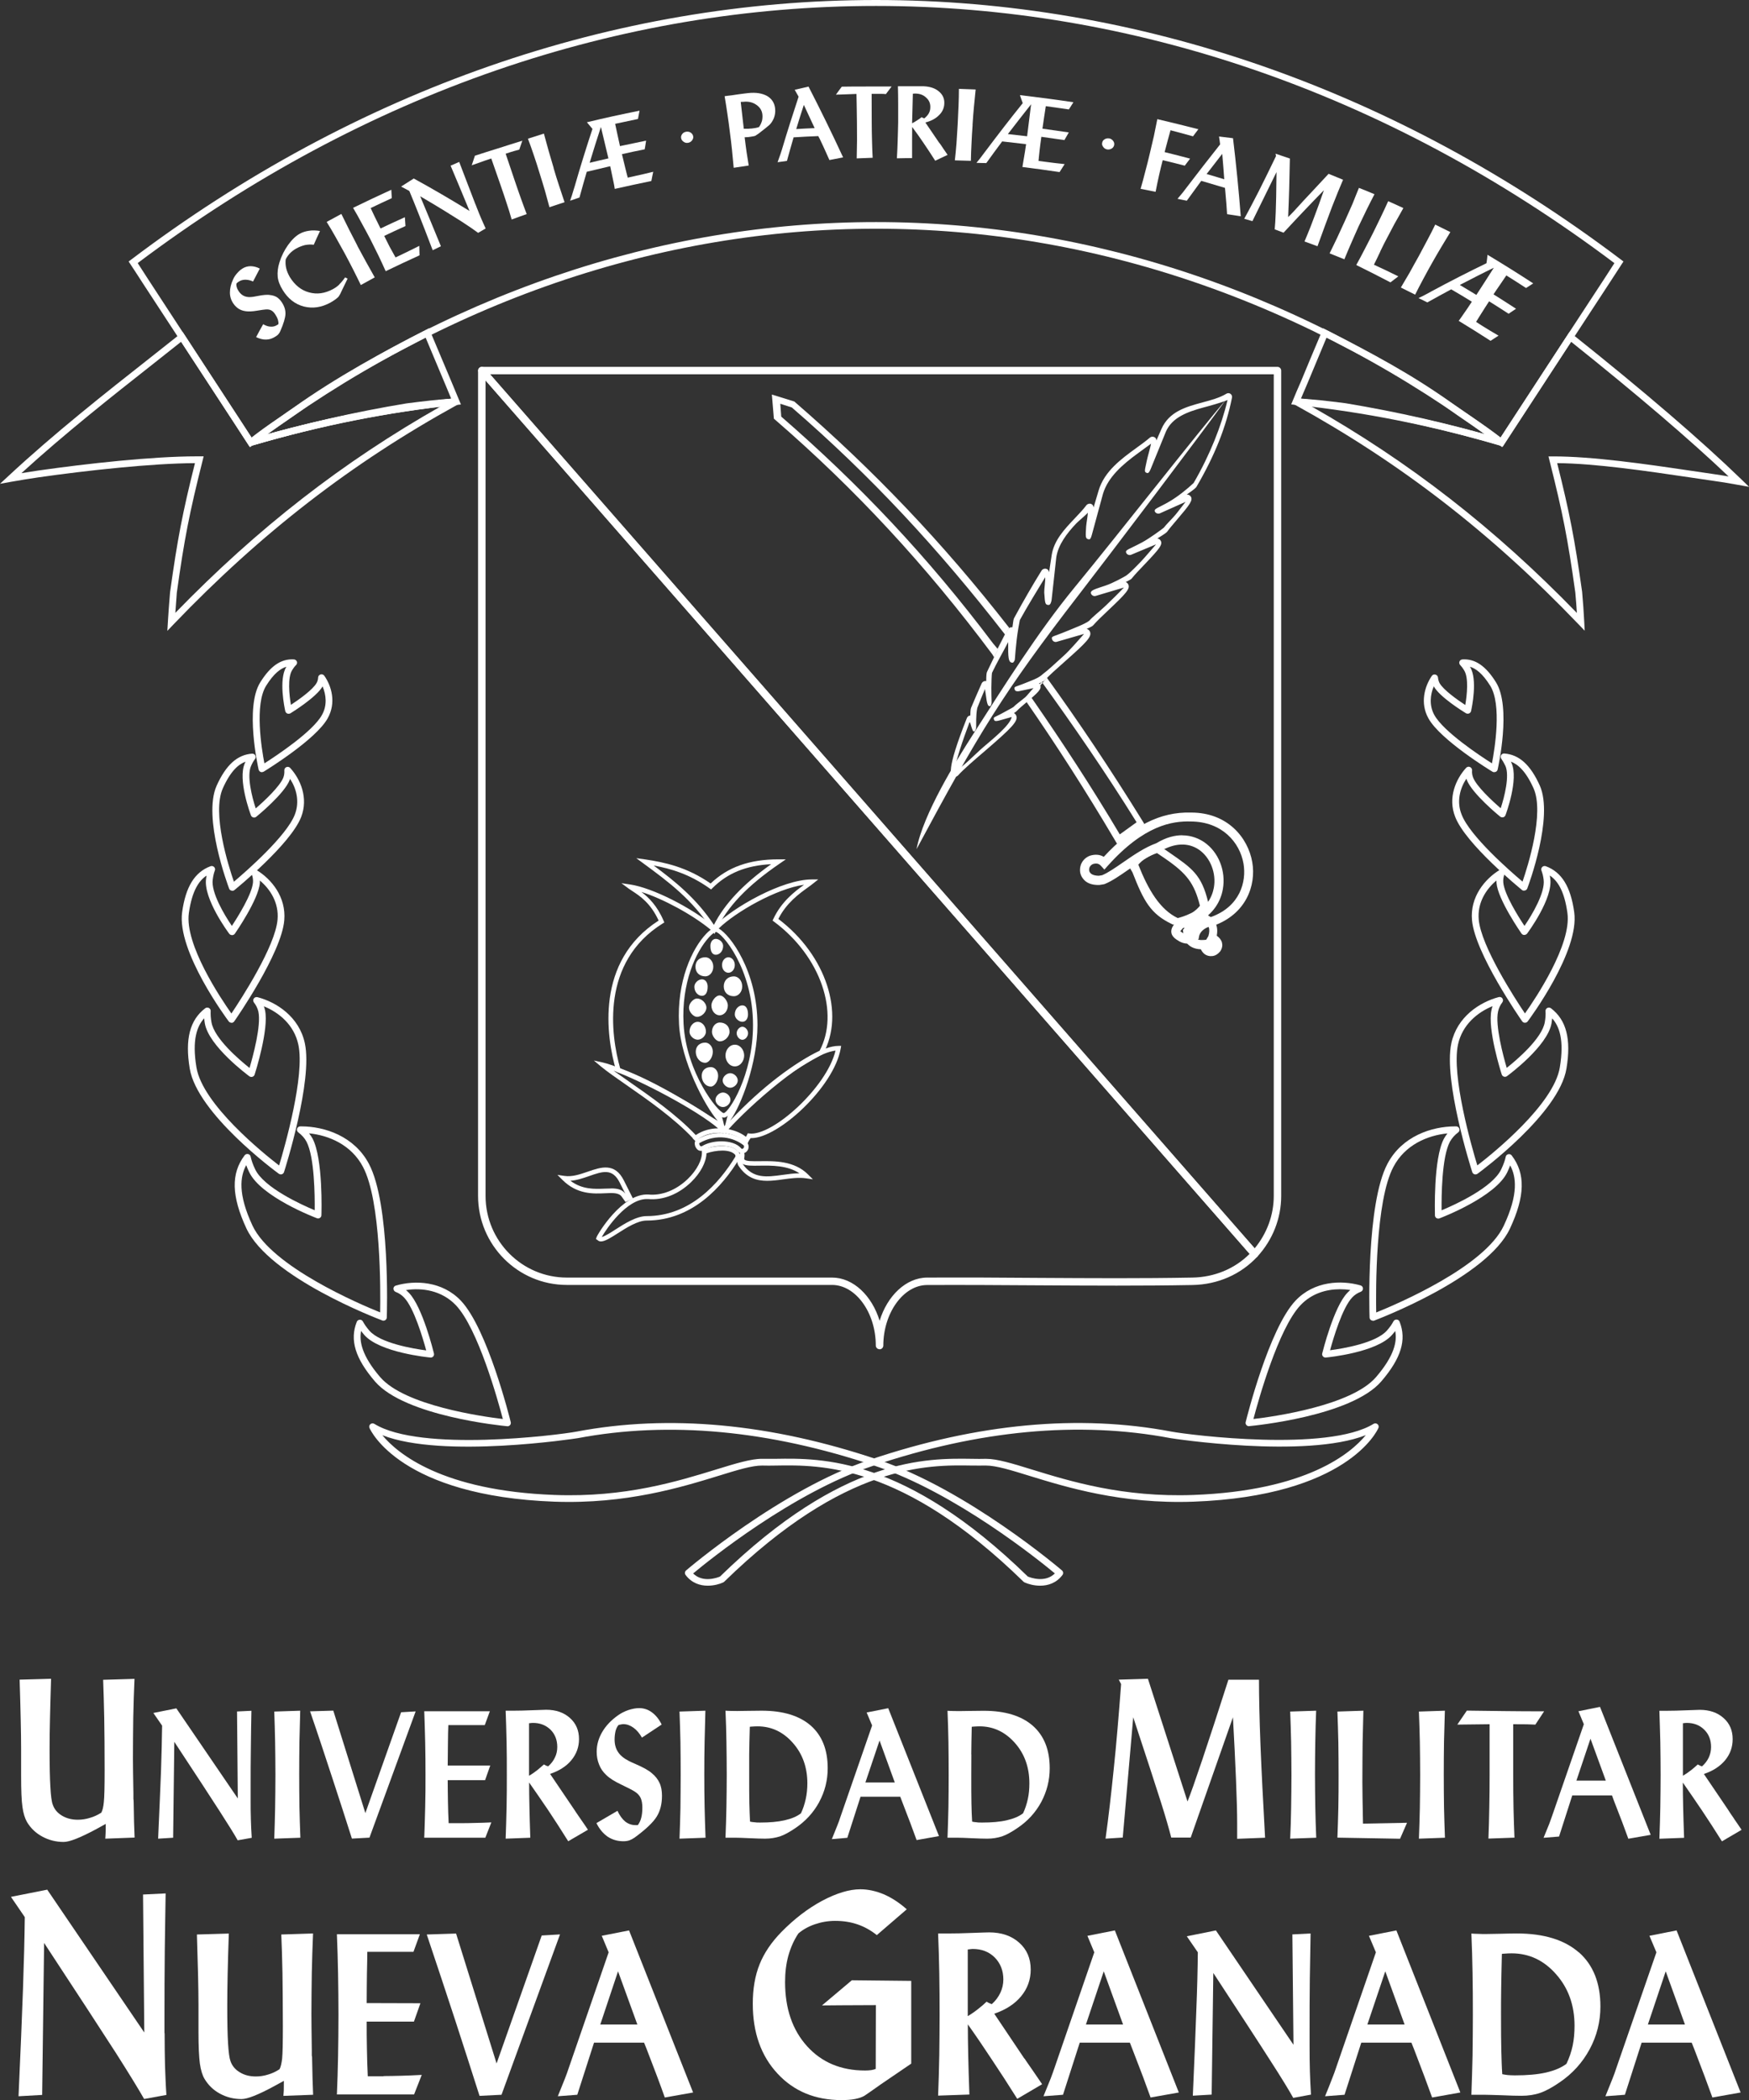 <svg xmlns="http://www.w3.org/2000/svg" id="Capa_2" data-name="Capa 2" viewBox="0 0 223.65 268.48"><rect x="0" y="0" width="223.65" height="268.48" fill="#333333" stroke="none"/><defs><style>      .cls-1, .cls-2 {        fill: #fff;      }      .cls-2 {        fill-rule: evenodd;      }    </style></defs><g id="Layer_1" data-name="Layer 1"><g><g><g><path class="cls-1" d="M204.61,218.21l-2.77.56.69,1.66-4.05,11.7c-.1.29-.22.62-.37,1.03-.17.4-.4.99-.73,1.79l1.98-.16,1.69-5.26h5.08l.24.66c.81,2.06,1.42,3.67,1.85,4.88l2.86-.5-6.48-16.35ZM201.58,227.64l1.8-5.36,1.96,5.36h-3.76Z"></path><path class="cls-1" d="M35.08,235.06l3.33-.12c-.05-1.28-.09-2.58-.12-3.93-.02-1.34-.03-2.74-.03-4.19s.01-2.82.03-4.17c.03-1.33.06-2.66.1-3.95l-3.32.11c.04,1.24.09,2.54.11,3.88.02,1.35.04,2.76.04,4.23s-.02,2.88-.04,4.24c-.02,1.34-.07,2.65-.11,3.9Z"></path><path class="cls-1" d="M30.39,235.27l1.8-.32c-.05-.76-.09-1.55-.11-2.35-.03-.8-.03-1.68-.03-2.62v-1.2c0-1.94,0-3.78.03-5.49.02-1.73.04-3.26.07-4.58l-1.84.09.1,11.12-7.86-11.52-2.94.59,1.12,1.62c-.02,1.68-.07,3.62-.14,5.79-.08,2.16-.21,5.04-.37,8.66l1.92-.12.15-12.26c2.77,4.2,4.7,7.16,5.8,8.87,1.1,1.71,1.87,2.94,2.3,3.71Z"></path><path class="cls-1" d="M47.24,234.94l5.91-16.15-1.86.11-4.57,12.89-4.1-13.1-2.97.09c1.03,2.99,1.97,5.86,2.87,8.6.9,2.75,1.73,5.3,2.48,7.67l2.23-.12Z"></path><path class="cls-1" d="M171.03,234.93l8,.14.89-2.04-5.63.11c-.02-1-.03-2.1-.06-3.29-.01-1.2-.02-1.88-.02-2.03,0-1.94.02-3.59.03-4.97.03-1.37.07-2.76.1-4.15l-3.32.11c.05,1.3.09,2.64.12,3.97.02,1.35.03,2.74.03,4.14s0,2.8-.03,4.13c-.03,1.34-.07,2.63-.12,3.88Z"></path><path class="cls-1" d="M164.98,235.06l3.33-.12c-.05-1.28-.1-2.58-.12-3.93-.02-1.34-.04-2.74-.04-4.19s.02-2.82.04-4.17c.02-1.33.06-2.66.11-3.95l-3.32.11c.05,1.24.09,2.54.12,3.88.02,1.35.04,2.76.04,4.23s-.02,2.88-.04,4.24c-.02,1.34-.06,2.65-.12,3.9Z"></path><path class="cls-1" d="M54.24,234.94h7.82l.77-1.96c-.74.04-1.43.06-2.06.07-.65.02-1.24.03-1.8.03h-1.6c-.04-.93-.08-1.85-.09-2.76-.01-.91-.03-1.83-.03-2.74h4.78l.66-1.87h-5.44c.01-1.1.02-2.08.03-2.94,0-.87.03-1.6.05-2.23h4.66l.65-1.77h-8.39c.05,1.32.09,2.66.12,4.01.03,1.35.04,2.72.04,4.11s0,2.79-.04,4.13c-.03,1.34-.07,2.63-.12,3.91Z"></path><path class="cls-1" d="M121.17,234.94h1.3c.35,0,.93.02,1.77.06.84.04,1.52.06,2.01.06.68,0,1.31-.11,1.88-.29.57-.2,1.23-.56,1.97-1.07,1.32-.88,2.33-2,3.05-3.33.71-1.34,1.08-2.77,1.08-4.31,0-2.36-.72-4.17-2.18-5.45-1.45-1.26-3.54-1.9-6.26-1.9-.5,0-1.09.01-1.79.02-.69.01-1.14.02-1.35.02-.3,0-.56,0-.79-.01-.23,0-.46-.02-.7-.03.06,1.28.09,2.62.12,3.97.02,1.35.03,2.76.03,4.25,0,1.38-.01,2.74-.03,4.07-.03,1.33-.07,2.66-.12,3.95ZM124.2,224.29c0-.88.03-2.06.06-3.53.04-.01.08-.02.13-.02.39-.03.69-.04.87-.04,1.75,0,3.25.7,4.5,2.1,1.25,1.4,1.87,3.14,1.87,5.19,0,.7-.06,1.38-.2,2.01-.14.64-.34,1.25-.61,1.82-.52.4-1.22.69-2.09.89-.86.2-1.91.29-3.15.29-.29,0-.52,0-.72-.04-.21-.01-.39-.04-.55-.08-.05-.73-.07-1.5-.09-2.35-.02-.84-.02-2.07-.02-3.71,0-.8,0-1.64.01-2.53Z"></path><path class="cls-1" d="M181.44,235.06l3.33-.12c-.05-1.28-.09-2.58-.12-3.93-.02-1.34-.03-2.74-.03-4.19s.01-2.82.03-4.17c.03-1.33.07-2.66.11-3.95l-3.32.11c.05,1.24.09,2.54.12,3.88.02,1.35.04,2.76.04,4.23s-.02,2.88-.04,4.24c-.03,1.34-.07,2.65-.12,3.9Z"></path><path class="cls-1" d="M64.65,235.06l3.16-.12c-.05-1.5-.09-2.81-.11-3.93-.03-1.11-.04-2.16-.04-3.13.82,1.16,1.62,2.34,2.44,3.54.8,1.21,1.66,2.52,2.56,3.97l2.52-1.47c-.22-.34-.53-.8-.94-1.38-.39-.57-.68-.98-.84-1.24l-3.06-4.52c1.17-.39,2.09-.98,2.73-1.76.64-.78.97-1.67.97-2.69,0-1.12-.39-2.01-1.16-2.7-.78-.7-1.79-1.05-3.05-1.05-.23,0-.82.03-1.74.06-.94.04-1.75.06-2.44.06h-.99c.05,1.31.09,2.65.12,4.02.03,1.36.03,2.76.03,4.2,0,1.33,0,2.69-.03,4.05-.03,1.36-.07,2.72-.12,4.09ZM67.66,220.3h.05c.2-.03.35-.04.44-.04.91,0,1.65.29,2.25.87.57.57.86,1.31.86,2.21,0,.47-.09.92-.3,1.34-.19.42-.49.8-.86,1.13-.09-.02-.17-.05-.28-.09-.09-.04-.17-.09-.27-.15-.26.23-.54.48-.85.73-.32.25-.67.5-1.05.72v-6.72Z"></path><path class="cls-1" d="M81.62,233.3c-.06.02-.09.03-.14.03-.04,0-.11,0-.21,0-.48,0-.92-.15-1.31-.45-.39-.32-.72-.77-1-1.38l-2.69,1.57c.38.78.88,1.35,1.44,1.74.58.38,1.25.58,2,.58.29,0,.55-.04.76-.11.2-.07.43-.19.67-.35,1.43-1.05,2.37-1.94,2.83-2.68.46-.74.68-1.63.68-2.67,0-.62-.09-1.17-.31-1.64-.21-.46-.54-.89-1-1.26-.41-.36-1.1-.74-2.05-1.15-.39-.17-.68-.3-.87-.4-.64-.33-1.1-.7-1.39-1.15-.29-.43-.44-.97-.44-1.6,0-.4.05-.77.13-1.11.09-.32.22-.58.39-.75.12-.03.22-.05.34-.07.09-.02.18-.03.26-.03.46,0,.88.16,1.3.46.42.3.77.73,1.08,1.26l2.52-1.67c-.33-.68-.76-1.2-1.25-1.56-.49-.36-1.03-.54-1.63-.54-.43,0-.88.09-1.38.25-.49.17-.93.39-1.32.67-.89.63-1.56,1.34-2.02,2.13-.46.78-.71,1.63-.71,2.53,0,.58.1,1.13.31,1.64.2.52.51.96.91,1.33.41.41,1.06.82,1.93,1.23.87.42,1.44.71,1.68.87.37.22.62.49.78.81.15.31.23.74.23,1.24s-.04.93-.14,1.31c-.09.37-.24.68-.41.9Z"></path><path class="cls-1" d="M86.89,235.06l3.33-.12c-.05-1.28-.09-2.58-.12-3.93-.03-1.34-.04-2.74-.04-4.19s.01-2.82.04-4.17c.03-1.33.06-2.66.1-3.95l-3.31.11c.05,1.24.09,2.54.12,3.88.02,1.35.03,2.76.03,4.23s-.02,2.88-.03,4.24c-.03,1.34-.07,2.65-.12,3.9Z"></path><path class="cls-1" d="M17.06,230.04v-.78c-.04-2.12-.06-3.62-.06-4.47,0-1.8.02-3.56.04-5.23.04-1.68.08-3.33.16-4.93l-4.01.12c.05,1.48.11,3.1.14,4.89.03,1.79.05,4.01.05,6.67,0,2.07-.03,3.43-.1,4.06-.06.64-.17,1.09-.33,1.37-.46.29-.95.52-1.45.66-.5.16-1.03.24-1.56.24-.77,0-1.45-.18-2.03-.53-.58-.35-.97-.82-1.17-1.42-.14-.37-.24-1.13-.3-2.26-.07-1.13-.1-2.71-.1-4.74,0-1.23.01-2.55.05-3.98.03-1.44.08-3.13.14-5.09l-4.02.11c.06,2.13.12,3.87.14,5.22.03,1.36.05,2.57.05,3.63v3.44c0,1.86.05,3.18.17,3.99.11.81.31,1.44.58,1.92.48.8,1.13,1.42,1.97,1.87.83.45,1.74.68,2.72.68.76,0,2.13-.55,4.15-1.63.53-.29.93-.51,1.23-.68,0,.56,0,.96-.02,1.2,0,.26-.03.48-.04.69l3.75-.14c-.05-1.14-.1-2.67-.12-4.56,0-.14-.01-.27-.02-.34Z"></path><path class="cls-1" d="M190.48,220.44v6.47c0,1.39-.01,2.75-.04,4.11-.02,1.36-.06,2.71-.11,4.03l3.33-.12c-.05-1.11-.09-2.35-.12-3.68-.03-1.34-.04-2.82-.04-4.44v-6.38c.79,0,1.38.01,1.76.01.38.01.75.02,1.07.04l1.12-1.7c-1.75,0-3.43-.01-5.08-.03-1.64-.02-3.24-.04-4.8-.06l-1.22,1.79c.16,0,.38-.01.68-.01,1.63-.02,2.78-.04,3.45-.04Z"></path><path class="cls-1" d="M158.18,235.08l3.59-.14c-.26-4.64-.46-8.61-.59-11.91-.13-3.31-.19-6.07-.19-8.29h-3.91c-1.33,4.15-2.44,7.56-3.33,10.2-.89,2.65-1.52,4.44-1.9,5.37l-5.06-15.69-3.73.11.3.57c-.31,4.15-.62,7.79-.95,10.93-.32,3.14-.66,6.09-1.04,8.83l2.2-.14,1.34-15.38c1.74,5.27,2.91,8.86,3.52,10.79.61,1.92,1.05,3.45,1.34,4.59h2.49l5.4-15.38c.16,2.88.29,5.52.39,7.95.1,2.43.15,4.31.15,5.65v1.92Z"></path><path class="cls-1" d="M221.77,232.55c-.4-.57-.67-.98-.83-1.24l-3.06-4.52c1.17-.39,2.07-.98,2.72-1.76.64-.78.96-1.67.96-2.69,0-1.12-.38-2.01-1.16-2.7-.78-.7-1.8-1.05-3.05-1.05-.23,0-.8.03-1.74.06-.93.04-1.75.06-2.43.06h-.99c.05,1.31.08,2.65.12,4.02.02,1.36.04,2.76.04,4.2,0,1.33-.02,2.69-.04,4.05-.03,1.36-.06,2.72-.12,4.09l3.16-.12c-.06-1.5-.09-2.81-.12-3.93-.03-1.11-.04-2.16-.04-3.13.81,1.16,1.62,2.34,2.43,3.54.81,1.21,1.66,2.52,2.57,3.97l2.51-1.47c-.22-.34-.54-.8-.94-1.38ZM217.38,225.72c-.09-.04-.18-.09-.28-.15-.25.23-.53.48-.85.73-.32.25-.68.5-1.05.72v-6.72h.05c.2-.03.35-.04.44-.04.91,0,1.66.29,2.24.87.58.57.87,1.31.87,2.21,0,.47-.1.92-.29,1.34-.2.42-.49.8-.86,1.13-.09-.02-.18-.05-.27-.09Z"></path><path class="cls-1" d="M104.76,230.36c.72-1.34,1.08-2.77,1.08-4.31,0-2.36-.72-4.17-2.17-5.45-1.46-1.26-3.55-1.9-6.26-1.9-.5,0-1.1.01-1.8.02-.69.01-1.14.02-1.35.02-.29,0-.56,0-.79-.01-.22,0-.46-.02-.7-.03.06,1.28.1,2.62.12,3.97.02,1.35.04,2.76.04,4.25,0,1.38-.02,2.74-.04,4.07-.02,1.33-.07,2.66-.12,3.95h1.3c.34,0,.93.02,1.77.06.84.04,1.51.06,2.01.06.69,0,1.32-.11,1.89-.29.58-.2,1.23-.56,1.98-1.07,1.3-.88,2.32-2,3.04-3.33ZM97.19,233c-.29,0-.51,0-.72-.04-.2-.01-.4-.04-.56-.08-.04-.73-.07-1.5-.09-2.35-.02-.84-.02-2.07-.02-3.71,0-.8,0-1.64,0-2.53.01-.88.03-2.06.08-3.53.03-.01.07-.02.12-.02.4-.03.69-.04.87-.04,1.76,0,3.26.7,4.5,2.1,1.25,1.4,1.87,3.14,1.87,5.19,0,.7-.07,1.38-.21,2.01-.14.64-.34,1.25-.61,1.82-.52.4-1.2.69-2.09.89-.87.2-1.92.29-3.15.29Z"></path><path class="cls-1" d="M113.59,218.38l-2.77.55.7,1.66-4.06,11.71c-.08.28-.21.62-.37,1.03-.16.39-.39.99-.72,1.79l1.98-.17,1.69-5.25h5.08l.25.66c.8,2.05,1.41,3.68,1.84,4.88l2.86-.51-6.49-16.35ZM110.66,227.88l1.81-5.37,1.95,5.37h-3.76Z"></path></g><g><path class="cls-1" d="M49.05,265.44h-2.02c-.06-1.18-.09-2.35-.11-3.5-.03-1.15-.03-2.31-.03-3.49h6.04l.83-2.35-6.87-.02c0-1.38.02-2.64.03-3.72.03-1.11.04-2.04.05-2.83h5.9l.82-2.25h-10.61c.07,1.68.12,3.38.15,5.09.03,1.71.05,3.46.05,5.2s-.02,3.55-.05,5.24c-.03,1.7-.08,3.34-.15,4.95h9.87l.98-2.5c-.93.05-1.8.09-2.61.11-.81.02-1.56.04-2.27.04Z"></path><path class="cls-1" d="M21.03,259.92v-1.91c0-3.07.01-5.98.04-8.7.03-2.74.08-5.15.11-7.25l-2.89.14.16,17.64-12.41-18.26-4.64.92,1.77,2.59c-.03,2.66-.11,5.72-.23,9.16-.12,3.43-.31,8.01-.57,13.74l3.02-.17.25-19.43c4.38,6.67,7.42,11.33,9.17,14.05,1.73,2.72,2.93,4.68,3.62,5.9l2.85-.52c-.09-1.22-.13-2.46-.18-3.74-.03-1.26-.05-2.65-.05-4.14Z"></path><path class="cls-1" d="M39.87,262.81v-.78c-.03-2.17-.05-3.67-.05-4.55,0-1.82.03-3.59.05-5.3.04-1.7.09-3.37.16-5l-4.06.13c.07,1.5.11,3.15.15,4.96.02,1.82.05,4.07.05,6.76,0,2.11-.03,3.48-.09,4.13-.08.65-.18,1.1-.34,1.38-.47.3-.96.54-1.47.68-.51.16-1.03.24-1.56.24-.8,0-1.48-.18-2.06-.54-.58-.35-.97-.82-1.18-1.43-.14-.38-.24-1.14-.31-2.28-.07-1.15-.1-2.76-.1-4.82,0-1.24.02-2.58.05-4.03.03-1.45.08-3.18.15-5.17l-4.08.12c.06,2.15.11,3.94.15,5.3.03,1.39.05,2.6.05,3.67v3.49c0,1.89.07,3.23.18,4.05.12.82.31,1.47.59,1.94.48.81,1.14,1.45,1.98,1.9.84.46,1.77.69,2.76.69.75,0,2.14-.55,4.17-1.65.53-.29.94-.52,1.24-.68,0,.54,0,.95-.01,1.22-.02.26-.03.5-.05.7l3.8-.14c-.05-1.16-.1-2.7-.13-4.63,0-.15,0-.26-.03-.35Z"></path><path class="cls-1" d="M69.27,247.44l-5.77,16.36-5.18-16.61-3.75.12c1.28,3.8,2.48,7.44,3.62,10.91,1.13,3.48,2.18,6.73,3.13,9.72l2.81-.14,7.48-20.5-2.36.14Z"></path><path class="cls-1" d="M167.46,261.48v-1.52c0-2.45,0-4.78.03-6.97.03-2.17.07-4.11.1-5.81l-2.33.12.14,14.11-9.92-14.62-3.72.75,1.41,2.05c-.02,2.15-.08,4.59-.19,7.34-.09,2.74-.25,6.4-.45,10.99l2.41-.14.21-15.55c3.49,5.33,5.94,9.08,7.32,11.25,1.4,2.17,2.36,3.74,2.9,4.72l2.27-.42c-.07-.98-.1-1.96-.14-2.99-.03-1.01-.04-2.1-.04-3.33Z"></path><path class="cls-1" d="M201.89,249.6c-1.83-1.6-4.47-2.42-7.91-2.42-.63,0-1.38.02-2.25.04-.88.01-1.45.03-1.71.03-.37,0-.69,0-.99-.02-.29,0-.58-.02-.88-.04.07,1.64.12,3.32.15,5.04.03,1.71.04,3.49.04,5.38,0,1.76-.02,3.48-.04,5.18-.04,1.69-.09,3.36-.15,5.01h1.64c.44,0,1.18.03,2.24.06,1.05.05,1.9.07,2.53.07.87,0,1.66-.12,2.39-.37.72-.25,1.55-.7,2.49-1.35,1.65-1.12,2.92-2.53,3.84-4.24.91-1.69,1.37-3.52,1.37-5.45,0-3-.92-5.31-2.74-6.92ZM201.1,261.53c-.18.82-.44,1.58-.79,2.31-.65.5-1.52.86-2.62,1.12-1.1.25-2.43.36-3.98.36-.36,0-.66-.02-.92-.04-.26-.03-.49-.07-.69-.11-.07-.92-.09-1.91-.12-2.97-.03-1.06-.04-2.64-.04-4.72,0-1,0-2.07.02-3.2.02-1.12.04-2.62.09-4.49.04,0,.09-.02.16-.02.49-.04.86-.05,1.08-.05,2.23,0,4.13.89,5.69,2.67,1.57,1.77,2.36,3.97,2.36,6.59,0,.88-.07,1.74-.24,2.55Z"></path><path class="cls-1" d="M210.92,247.48l.89,2.11-5.14,14.84c-.11.36-.27.79-.47,1.3-.2.51-.5,1.26-.91,2.26l2.49-.19,2.14-6.66h6.4l.33.82c1,2.61,1.78,4.67,2.32,6.19l3.61-.64-8.19-20.72-3.49.69ZM210.72,258.82l2.28-6.8,2.46,6.8h-4.75Z"></path><path class="cls-1" d="M175.05,247.48l.89,2.11-5.12,14.84c-.11.36-.28.79-.48,1.3-.19.51-.49,1.26-.9,2.26l2.49-.19,2.14-6.66h6.41l.33.82c1,2.61,1.78,4.67,2.32,6.19l3.61-.64-8.18-20.72-3.51.69ZM174.85,258.82l2.29-6.8,2.47,6.8h-4.76Z"></path><path class="cls-1" d="M105.12,256.38c.1,0,.93-.01,2.46-.02,1.52,0,2.99-.02,4.42-.02l-.02,8.15c-.17.08-.36.12-.58.16-.21.03-.47.05-.78.05-3.08,0-5.55-1.04-7.42-3.11-1.87-2.07-2.81-4.8-2.81-8.2,0-1.2.13-2.32.42-3.37.29-1.03.71-1.99,1.28-2.84.58-.5,1.28-.89,2.12-1.18.82-.28,1.69-.43,2.58-.43,1.05,0,2,.15,2.87.45.87.3,1.69.75,2.46,1.37l3.83-3.3c-.96-.85-1.93-1.48-2.94-1.92-.99-.41-2-.64-2.99-.64-1.41,0-3.04.49-4.89,1.47-1.84.99-3.57,2.32-5.21,3.99-1.29,1.32-2.21,2.69-2.79,4.13-.58,1.45-.87,3.12-.87,5.04,0,3.69,1.05,6.66,3.16,8.93,2.09,2.26,4.82,3.39,8.18,3.39.67,0,1.25-.04,1.75-.14.5-.1.9-.24,1.2-.42.13-.08.84-.57,2.15-1.5,1.32-.9,2.59-1.77,3.82-2.6v-10.58l-7.59-.08-3.8,3.2Z"></path><path class="cls-1" d="M139.05,247.48l.88,2.11-5.11,14.84c-.12.36-.28.79-.47,1.3-.2.51-.51,1.26-.92,2.26l2.5-.19,2.14-6.66h6.41l.32.82c1.02,2.61,1.79,4.67,2.33,6.19l3.61-.64-8.18-20.72-3.5.69ZM138.86,258.82l2.28-6.8,2.47,6.8h-4.75Z"></path><path class="cls-1" d="M76.95,247.48l.88,2.11-5.12,14.84c-.12.36-.27.79-.47,1.3-.2.51-.51,1.26-.91,2.26l2.49-.19,2.14-6.66h6.4l.33.82c1.01,2.61,1.79,4.67,2.32,6.19l3.62-.64-8.19-20.72-3.51.69ZM76.76,258.82l2.27-6.8,2.47,6.8h-4.74Z"></path><path class="cls-1" d="M131,263.19l-3.86-5.75c1.48-.51,2.63-1.25,3.44-2.24.81-.98,1.22-2.12,1.22-3.41,0-1.42-.49-2.56-1.47-3.43-.98-.88-2.27-1.32-3.84-1.32-.3,0-1.03.03-2.21.07-1.16.05-2.19.07-3.07.07h-1.25c.07,1.67.12,3.37.15,5.09.03,1.74.04,3.5.04,5.32,0,1.69-.02,3.41-.04,5.13-.03,1.73-.08,3.46-.15,5.19l4-.14c-.07-1.9-.12-3.57-.15-4.99-.03-1.41-.05-2.73-.05-3.98,1.04,1.46,2.06,2.97,3.07,4.5,1.02,1.53,2.11,3.2,3.25,5.02l3.18-1.87c-.28-.42-.68-1-1.19-1.74-.49-.72-.87-1.23-1.06-1.55ZM126.51,256.09c-.11-.05-.23-.11-.35-.19-.32.31-.68.62-1.08.93-.4.32-.84.63-1.33.92v-8.53h.07c.26-.03.44-.06.56-.06,1.15,0,2.09.36,2.82,1.09.72.73,1.1,1.67,1.1,2.81,0,.6-.13,1.17-.38,1.7-.25.53-.61,1.02-1.09,1.45-.11-.03-.21-.06-.34-.13Z"></path></g><path class="cls-1" d="M160.44,160.79h0c-.14,0-.26-.06-.35-.16L61.26,47.69c-.12-.14-.15-.34-.07-.51.08-.17.25-.28.43-.28h101.73c.26,0,.48.21.48.48v105.51c0,2.86-1.08,5.61-3.04,7.75-.09.1-.22.15-.35.15ZM62.67,47.85l97.77,111.74c1.57-1.9,2.44-4.26,2.44-6.7V47.85H62.67Z"></path><path class="cls-1" d="M133.86,86.64c4.04,5.57,8.12,11.67,12.19,18.24l.28.46-3.49,2.53-.32-.54c-3.67-6.21-7.53-12.22-11.25-17.58M127.12,84.03c-.06-.09-.17-.29-.23-.38-8.56-11.47-17.56-21.15-27.75-29.97l-.18-.15-.26-3.09,2.87.89c10.15,8.78,18.98,18.03,27.47,28.92M128.5,81.1c-8.48-10.92-17.12-20.25-27.25-29.01l-1.47-.47.12,1.64c9.97,8.66,18.69,17.84,27.09,29,.12.17.45.51.57.68M131.65,88.84c.1.14.49.71.59.85,3.61,5.21,7.39,10.98,10.95,16.98l2.15-1.55c-3.98-6.4-8.18-12.49-12.13-17.94"></path><path class="cls-1" d="M112.47,172.49h0c-.26,0-.48-.21-.48-.48,0-4.2-2.57-7.74-5.59-7.74h-33.92c-6.26,0-11.35-5.11-11.35-11.39V47.38c0-.2.12-.38.31-.45.18-.07.39-.02.53.13l98.82,112.94c.16.18.16.46,0,.64-2.12,2.29-5.07,3.58-8.3,3.64-6.43.12-12.88.08-19.71.04-4.59-.03-9.34-.06-14.23-.04-3.03.01-5.59,3.56-5.6,7.74,0,.26-.21.48-.48.48ZM62.09,48.64v104.25c0,5.76,4.66,10.44,10.4,10.44h33.92c2.7,0,5.09,2.32,6.07,5.52.98-3.19,3.37-5.51,6.07-5.52,4.89-.02,9.64,0,14.24.04,6.82.04,13.26.08,19.68-.04,2.82-.05,5.41-1.12,7.32-3.03L62.09,48.64Z"></path><path class="cls-1" d="M92.64,144.72l-.57-.22c-1.21-1.56-6.77-5.2-13.1-7.42l-.14-.05-.04-.14c-1.29-4.4-2.68-14.01,5.43-19.2-1.02-2.24-2.41-3.15-3.34-3.76-.18-.12-.35-.23-.49-.33l-.93-.69,1.15.17c2.82.43,7.75,2.91,10.71,5.37,2.39-2.45,8.71-6.02,12.49-6.02h.82l-.64.51c-.19.16-.43.33-.69.52-1.1.79-2.75,1.98-3.77,4.02,6.17,4.67,8.5,12.16,5.75,17.19l-.04.08-.08.04c-3.46,1.88-7.64,4.5-12.27,9.65l-.23.26ZM92.3,142.82c.12.11.26,1.06.35,1.16.16-.17.28-1.19.43-1.35-.3.24-.5.31-.78.19ZM91.34,119.23c-.15.09-.39.28-.7.62-1.67,1.83-3.51,5.82-3.23,11.04.34,6.27,4.4,11.32,5.14,11.41.65-.1,3.74-4.81,3.74-11.24,0-7.31-4.04-11.88-4.76-11.92-.01,0-.04,0-.08.03l-.08.09-.03-.03ZM91.9,118.7c1.45.8,4.96,5.43,4.96,12.37,0,4.78-2.09,10.29-3.48,12.17,0,0,0,0,.01,0,4.09-4.34,8.25-7.39,11.41-8.9,2.56-4.8.21-12.03-5.82-16.51l-.19-.14.1-.21c1.04-2.23,2.75-3.52,3.93-4.37-3.55.5-8.74,3.47-10.93,5.6ZM79.3,136.58c4.84,1.77,9.67,5.02,12.48,6.72-1.68-1.94-4.7-7.68-4.95-12.37-.3-5.51,1.68-9.67,3.47-11.55.17-.18.37-.37.58-.52-2.38-1.96-6.13-3.97-8.86-4.83.9.68,2.01,1.75,2.83,3.67l.1.23-.21.13c-7.92,4.93-6.66,14.23-5.43,18.54Z"></path><path class="cls-1" d="M91.37,119.42l-.28-.45c-2.51-3.96-5.7-6.3-8.79-8.57l-.94-.69,1.14.16c2.45.37,5.31.95,8.37,3.08,2.19-2.1,4.96-3.09,8.69-3.09h.93l-.77.53c-4.16,2.84-6.75,5.56-8.13,8.54l-.22.48ZM83.59,110.65c2.71,2.01,5.45,4.2,7.7,7.59,1.38-2.71,3.73-5.2,7.32-7.76-3.19.16-5.59,1.14-7.51,3.06l-.17.17-.2-.14c-2.56-1.83-4.99-2.53-7.14-2.92Z"></path><g><path class="cls-2" d="M90.2,122.38c.51,0,1.01.49,1.01,1.21s-.5,1.23-1.01,1.23c-.76,0-1.27-.49-1.27-1.23s.51-1.21,1.27-1.21Z"></path><path class="cls-2" d="M93.85,124.82c.53,0,1.06.52,1.06,1.28s-.53,1.26-1.06,1.26c-.78,0-1.3-.5-1.3-1.26s.53-1.28,1.3-1.28Z"></path><path class="cls-2" d="M91.53,120.03c.47,0,.94.44.94.9,0,.68-.47,1.13-.94,1.13s-.69-.46-.69-1.13c0-.46.24-.9.69-.9Z"></path><path class="cls-2" d="M93.14,122.38c.42,0,.82.4.82.99s-.4.99-.82.99-.81-.39-.81-.99.41-.99.81-.99Z"></path><path class="cls-2" d="M92.02,127.26c.53,0,1.05.76,1.05,1.27,0,.76-.52,1.27-1.05,1.27s-1.05-.51-1.05-1.27c0-.51.52-1.27,1.05-1.27Z"></path><path class="cls-2" d="M89.76,125.2c-.48,0-.97.47-.97.94,0,.71.49,1.17.97,1.17s.73-.47.73-1.17c0-.47-.24-.94-.73-.94Z"></path><path class="cls-2" d="M94.93,128.53c-.48,0-.97.47-.97,1.16,0,.47.49.94.97.94s.72-.47.72-.94c0-.69-.24-1.16-.72-1.16Z"></path><path class="cls-2" d="M92.45,139.67c.49,0,.96.46.96.93s-.47.93-.96.93-.96-.47-.96-.93.48-.93.96-.93Z"></path><path class="cls-2" d="M94.93,131.26c.37,0,.73.42.73.83s-.35.84-.73.84-.73-.42-.73-.84.37-.83.73-.83Z"></path><path class="cls-2" d="M89.12,127.65c.61,0,1.21.59,1.21,1.17s-.6,1.18-1.21,1.18c-.41,0-1.02-.59-1.02-1.18s.61-1.17,1.02-1.17Z"></path><path class="cls-2" d="M90.18,133.29c.48,0,.97.47.97,1.17s-.49,1.41-.97,1.41c-.72,0-1.21-.71-1.21-1.41s.48-1.17,1.21-1.17Z"></path><path class="cls-2" d="M92.03,130.72c.74,0,1.26.48,1.26,1.21,0,.48-.51,1.2-1.26,1.2-.49,0-.99-.72-.99-1.2,0-.73.5-1.21.99-1.21Z"></path><path class="cls-2" d="M90.9,136.42c.47,0,.93.45.93,1.12s-.46,1.37-.93,1.37c-.71,0-1.17-.69-1.17-1.37s.46-1.12,1.17-1.12Z"></path><path class="cls-2" d="M93.97,133.56c.71,0,1.19.7,1.19,1.38s-.48,1.39-1.19,1.39-1.2-.69-1.2-1.39.49-1.38,1.2-1.38Z"></path><path class="cls-2" d="M89.22,130.63c.52,0,1.05.51,1.05,1.27,0,.5-.53,1.02-1.05,1.02s-1.05-.51-1.05-1.02c0-.76.53-1.27,1.05-1.27Z"></path><path class="cls-2" d="M93.38,137.2c.48,0,.96.46.96.93s-.48.93-.96.93-.97-.47-.97-.93.48-.93.97-.93Z"></path></g><path class="cls-1" d="M79.99,153.67l-.5-.7c-.36-.5-1.14-.47-2.12-.42-1.51.07-3.58.16-5.45-1.71l-.64-.64.89.13c.99.15,2-.2,2.99-.54,1.7-.59,3.46-1.19,4.62,1.13l1.15,2.29-.93.46ZM78.12,151.93c.78,0,1.43.11,1.84.68l-.72-1.43c-.93-1.86-2.18-1.43-3.9-.83-.78.27-1.58.55-2.4.6,1.51,1.14,3.1,1.06,4.39,1.01.27-.01.53-.02.78-.02Z"></path><path class="cls-1" d="M95.52,146.28l-.28-.3c-.51-.54-1.45-.96-2.5-1.1l-.09.11-.14-.14c-1.12-.11-2.35.11-3.33.83l-.16.29-.45-.44.02-.03c-2.44-2.58-5.77-4.9-8.46-6.77-1.34-.93-2.5-1.74-3.3-2.4l-.89-.75,1.14.25c2.83.61,12.47,5.47,15.54,8.31,2.2-2.5,10.64-10.43,14.6-10.43h.34l-.06.34c-.87,4.95-8,11.45-11.41,11.45-.04,0-.07,0-.11,0-.04.06-.07.11-.11.17-.05.07-.1.14-.15.25l-.18.37ZM93.16,144.36c.89.18,1.68.53,2.22.97.05-.08.1-.15.15-.26l.09-.19.21.03c2.91.37,9.89-5.87,11.01-10.6-3.65.44-11.17,7.24-13.68,10.06ZM78.45,136.87c.59.42,1.25.89,1.97,1.39,2.71,1.89,6.07,4.22,8.55,6.85.88-.59,1.89-.85,2.86-.86-2.85-2.41-9.77-6.02-13.39-7.38Z"></path><path class="cls-1" d="M76.85,158.71c-.18,0-.33-.06-.46-.19l-.18-.11.07-.23c.11-.36,3.26-5.66,6.63-5.47,1.73.17,3.57-.57,5.05-2,1.15-1.11,1.86-2.47,1.79-3.46v-.21s.18-.08.18-.08c1.26-.48,3.59-.82,4.51.3.17.19.16.46.16.68v.08s-.04.07-.04.07c-2.2,3.63-6.05,7.95-11.88,7.95-1.13,0-2.55.9-3.69,1.63-.91.58-1.64,1.04-2.15,1.04ZM82.71,153.29c-2.59,0-5.16,3.79-5.76,4.85.37-.07,1.24-.62,1.74-.95,1.2-.77,2.7-1.72,4-1.72,5.53,0,9.22-4.12,11.35-7.61,0-.08,0-.18-.02-.21h0s0,0,0,0c-.64-.8-2.5-.61-3.68-.21-.03,1.13-.76,2.52-1.97,3.69-1.61,1.56-3.61,2.34-5.5,2.16-.05,0-.11,0-.16,0Z"></path><path class="cls-1" d="M98.1,150.96c-1.35,0-2.64-.38-3.66-1.92-.19-.29-.18-.64-.17-.92v-.08s.13-.26.13-.26c.22-.36.34-.56.6-.47.26.09.23.35.17.75h0c-.02.13.02.17.04.19.2.22,1.07.21,1.92.2,1.87-.03,4.44-.07,6.2,1.7l.62.62-.87-.13c-.94-.14-1.95,0-2.92.13-.69.1-1.38.19-2.06.19ZM94.96,148.79c1.33,1.93,3.08,1.69,5.12,1.41.7-.1,1.43-.2,2.14-.2h.01c-1.54-1.03-3.57-1-5.1-.98-.99.02-1.74.03-2.17-.23Z"></path><path class="cls-1" d="M94.82,147.47h0l-.13-.03s-.22-.12-.34-.24c-.77-.95-3.18-.89-4.32-.15l-.1.04c-.31.07-.66.1-.94-.37-.17-.28-.2-.63-.08-.87l.04-.08.07-.04c2.55-1.52,5.01-.86,6.46.27.25.25.31.62.18.94-.14.33-.45.53-.83.53ZM92.24,145.91c1.03,0,2.03.28,2.53.9.01.01.06.05.11.07.14-.02.21-.1.24-.18.04-.1.03-.23-.03-.28-1.25-.98-3.41-1.57-5.68-.27,0,.07.01.17.07.26.08.13.09.15.28.12.64-.4,1.58-.62,2.49-.62Z"></path><path class="cls-1" d="M154.89,122.24c-.61,0-1.07-.31-1.33-.88-.82-.03-1.32-.32-1.61-.59-.42-.38-.64-.92-.65-1.55l-.04-.35.13-.12c.09-.3.3-.87.77-1.26.56-.47,1.37-.69,1.46-.71l.18-.05.17.06c1.31.49,1.88,1.48,1.62,2.83.36.27.59.56.67.9.06.25.08.65-.23,1.11-.3.35-.59.53-.93.59-.08,0-.16.01-.24.01ZM152.49,119.26c.02.27.11.49.27.64.24.22.65.31,1.18.27l.3-.03.28-.47c.27-.91.09-1.57-.77-1.71-.24.08-.59.23-.83.42-.25.21-.39.63-.42.77l-.02.1Z"></path><path class="cls-1" d="M150.19,118.22c-.13,0-.24-.02-.31-.07-2.76-1.31-3.63-2.95-5.07-6.63l-.37-.62.38-.4c.75-1.01,2.17-1.39,3.8-1.87l.26-.08.67.46c2.9,2,4.1,2.83,4.94,6.32l.05.23-.12.2s-.65,1.09-1.67,1.6c-.02,0-1.43.71-2.31.84h-.01s0,0,0,0c-.09.01-.17.02-.25.02ZM145.56,110.54c1.28,3.24,2.77,5.74,5.04,6.83.33-.09.89-.23,1.73-.64.5-.25.92-.69,1.11-.94-.72-2.86-1.68-4.11-4.4-5.99l-1.09-.74c-1.14.37-1.8.82-2.39,1.48Z"></path><path class="cls-1" d="M151.84,120.63c-.45,0-.92-.17-1.41-.52-.36-.24-.57-.52-.64-.84-.06-.3.02-.62.24-.94l.09-.12c.18-.23.45-.58.91-.7,3.17-.81,3.98-2.87,4.19-4.03.33-1.86-.45-3.85-1.9-4.85-1.39-.95-3.15-.88-4.98.22-1.44.53-2.79,1.46-4.09,2.36-1.05.73-2.05,1.42-2.95,1.79l-.12.04c-.26.04-.44.08-.62.1-1,.02-1.69-.27-2.1-.85-.38-.49-.46-1.13-.23-1.79.22-.52.6-.89,1.13-1.1.68-.21,1.28-.16,1.78.14,3.67-3.97,7.22-5.77,11.14-5.66h.04c4.63,0,7.26,3.18,7.81,6.34.52,2.99-.81,6.66-4.96,8.13l-.13.03c-.6.06-1.6.51-1.73,1.43l-.04.25-.21.14c-.41.29-.81.43-1.23.43ZM150.94,119.06s.06.05.14.1c.52.37.82.38,1.14.21.17-.65.59-1.17,1.11-1.54-.6.33-1.26.6-2,.79-.08.02-.19.17-.29.29l-.08.1s-.02.03-.03.05ZM151.16,106.79c1.27,0,2.24.48,2.83.88,1.84,1.27,2.79,3.68,2.38,6-.29,1.64-1.22,2.99-2.64,3.92.36-.19.75-.31,1.13-.36,3.71-1.34,4.55-4.51,4.15-6.83-.47-2.69-2.72-5.36-6.74-5.38-2.34-.07-5.96.45-10.63,5.68l-.42.47-.43-.47c-.28-.31-.58-.37-1.03-.24-.19.08-.35.23-.44.43-.09.25-.07.5.08.68.08.11.31.37,1.1.39.1-.02.26-.04.43-.07.74-.3,1.69-.96,2.69-1.65,1.3-.9,2.78-1.92,4.26-2.45,1.24-.75,2.35-1.01,3.3-1.01Z"></path><path class="cls-1" d="M122.16,99.32c-.07,0-.13-.01-.2-.04-.38-.17-1.09-.5,1.68-7.49.07-.18.25-.31.44-.32.01-.63.04-.84.1-.99.39-.94.85-1.99,1.35-3.12.09-.19.3-.32.51-.29.03,0,.05,0,.07.01.01-.83.04-1.05.11-1.2.72-1.53,1.48-3.08,2.26-4.6.14-.28.29-.55.43-.83.1-.2.34-.3.55-.25.1-.83.15-1.05.21-1.17,1.16-2.14,2.34-4.18,3.52-6.09.11-.18.36-.28.56-.23.2.05.31.12.4.44l.33-2.17c.29-1.91,1.65-3.34,2.96-4.72.54-.57,1.05-1.1,1.48-1.67.13-.17.39-.25.59-.17.18.07.29.16.33.46l.64-2.16c.73-2.47,2.91-4.06,4.84-5.46.62-.45,1.21-.88,1.73-1.32.15-.13.4-.15.57-.05.15.09.24.16.25.43l.64-1.46c.98-2.26,3.17-2.85,5.28-3.42,1.12-.3,2.18-.59,3.04-1.11.16-.1.37-.09.52.02.15.11.23.3.19.48-.75,3.76-2.19,7.38-4.54,11.4-.08.13-.24.29-1.25,1,.2-.01.38.06.5.22.35.48-.1,1.06-1.74,2.98-.5.59-.98,1.15-1.25,1.53-.09.12-.29.28-1.27.88.18.02.31.11.41.25.33.5-.08,1.01-2.11,3.14-.6.62-1.21,1.27-1.55,1.7-.07.09-.16.17-.79.48.12.04.23.13.31.27.31.56-.24,1.17-2.51,3.31-.75.71-1.53,1.45-1.95,1.94-.09.1-.22.19-.85.47.17.04.32.14.41.32.32.64-.37,1.35-3.23,3.88-.98.87-1.99,1.76-2.53,2.36-.08.09-.2.17-.74.41.07.06.12.13.15.2.23.51-.26.96-1.71,2.18-.51.43-1.03.87-1.3,1.16-.06.06-.16.14-.34.25.11.06.2.15.27.28.35.71-.5,1.57-4.07,4.64-1.31,1.12-2.66,2.28-3.35,3.05-.09.1-.22.16-.35.16ZM123.96,92.37c-.78,2.06-1.9,5.32-1.89,6.25.79-.29,2.68-2.26,3.64-3.08,1.22-1.05,3.46-2.83,3.66-3.88l-1.62.46c-.23.05-.55.14-.63-.08-.16-.41.02-.29,1.1-.89.39-.22,1.25-.67,1.37-.76.28-.31.95-.78,1.51-1.25.25-.21.78-.92,1.06-1.17l-1.89.4c-.24.03-.46,0-.52-.23-.12-.42.06-.28,1.46-.86.61-.26,1.55-.54,2.15-1.11.82-.62,1.59-1.38,2.61-2.29.86-.76,2.06-2.19,2.65-2.84l-3.53,1.02c-.24.05-.49-.09-.56-.33-.13-.43.09-.29,1.9-1.05.93-.39,2.31-.9,2.85-1.32.45-.52,1.34-1.2,2.13-1.95.58-.55,1.82-1.77,2.31-2.3l-3.63,1.08c-.24.06-.5-.08-.58-.31-.14-.42.56-.58,1.86-1.02.96-.32,2.35-1.09,2.66-1.29.5-.36,1.34-1.23,1.95-1.87.42-.44,1.44-1.65,1.85-2.11l-3.21,1.34c-.23.08-.5-.02-.6-.24-.19-.41.31-.43,2.04-1.36.96-.52,2.5-1.65,2.76-1.87.3-.41.99-1.06,1.49-1.65.31-.36.96-1.25,1.29-1.65l-3.29,1.47c-.22.09-.5,0-.62-.21-.21-.4.46-.48,1.89-1.33,1.05-.62,2.21-1.55,3.05-2.34,2.08-3.57,3.56-7.31,4.34-10.61-.75.32-2.3.75-3.1.96-1.98.54-3.98,1.24-4.78,3.08l-1.94,4.76c-.1.22-.24.6-.47.53-.43-.13-.29-.3-.02-1.64.08-.39.43-1.58.53-2.11-.29.22-1.4,1.02-1.71,1.25-1.89,1.38-3.8,3.01-4.44,5.17l-1.41,5.19c-.07.23-.16.67-.4.62-.44-.08-.43-.26-.34-1.66.02-.33.2-1.31.22-1.74-.25.28-1.23,1.1-1.49,1.37-1.21,1.28-2.31,2.73-2.55,4.34l-.6,5.45c-.04.24-.15.64-.38.63-.45-.02-.46-.17-.56-1.6-.02-.35.16-1.5.12-1.94-.95,1.57-2.3,3.75-3.24,5.47-.06.25-.3,1.61-.4,2.49-.26,2.3-.19,2.53-.28,2.69-.1.19-.16.31-.37.26-.41-.1-.46-.62-.44-2.63-.62,1.22-1.49,2.7-2.07,3.94-.04.23-.08,1.3-.08,1.93,0,1.48.07,1.87,0,2.05-.08.2-.04.31-.25.28-.37-.05-.39-1.2-.57-2.19-.28.63-.75,1.84-.98,2.41-.1.44-.13,1.07-.14,1.47-.01.88.02,1.04-.04,1.21-.08.2-.08.35-.29.33-.17-.02-.39-1.05-.48-1.18ZM152.57,62.04h0,0Z"></path><path class="cls-2" d="M156.89,50.95c-3.57,4.16-13.74,17.17-19.5,24.17-4.66,5.67-8.93,12.47-13.12,19.01-1.98,3.09-6.23,9.94-7.07,14.43,7.89-14.71,11.03-19.95,20.81-32.6,3.95-5.11,15.63-20.52,18.87-25.02.04-.04.04-.03,0,0Z"></path></g><g><g><path class="cls-1" d="M133,202.72c-.79,0-1.52-.21-1.99-.42-.04-.02-.09-.05-.12-.08-15.5-15.14-26.01-14.95-31.65-14.86-.65.01-1.24.02-1.77,0-1.31-.01-3.19.57-5.61,1.32-4.69,1.44-11.79,3.63-20.96,3.3-19.64-.73-23.5-9.07-23.65-9.42-.08-.17-.03-.37.11-.49.14-.12.35-.14.51-.04,5.89,3.64,23.42,1.45,25.86.99,11.84-2.24,24.78-1.04,38.48,3.57,11.5,3.84,23.47,14.08,23.59,14.18.17.15.2.4.06.58-.78,1.04-1.86,1.37-2.85,1.37ZM131.43,201.55c.37.15,2.22.83,3.46-.4-1.99-1.65-12.69-10.31-22.97-13.74-13.55-4.57-26.35-5.76-38.04-3.55-.18.03-17.25,2.66-24.99-.38,1.93,2.33,7.63,7.11,22.03,7.64,9.03.34,15.76-1.75,20.67-3.26,2.49-.77,4.51-1.38,5.88-1.36.53.01,1.1,0,1.74,0,5.77-.09,16.49-.29,32.22,15.05Z"></path><path class="cls-1" d="M90.51,202.72c-.99,0-2.06-.33-2.84-1.37-.13-.18-.11-.43.06-.58.12-.1,12.08-10.34,23.59-14.18,13.69-4.61,26.63-5.82,38.47-3.57,2.44.45,19.98,2.63,25.85-.99.16-.1.37-.08.51.04.14.12.19.32.11.49-.15.35-4,8.69-23.66,9.42-9.19.33-16.26-1.86-20.95-3.3-2.39-.74-4.28-1.32-5.56-1.32h-.05c-.52.01-1.11,0-1.77,0-5.64-.09-16.15-.28-31.67,14.86-.03.03-.08.06-.12.08-.47.22-1.2.42-1.98.42ZM88.63,201.15c1.23,1.23,3.07.56,3.44.4,15.74-15.33,26.47-15.13,32.23-15.05.64.01,1.22.02,1.74,0h.06c1.42,0,3.37.6,5.83,1.36,4.91,1.51,11.64,3.59,20.67,3.26,14.48-.54,20.14-5.33,22.05-7.65-7.71,3.04-24.82.42-25,.38-11.69-2.21-24.49-1.02-38.03,3.55-10.3,3.43-20.99,12.09-22.97,13.74Z"></path></g><g><g><path class="cls-1" d="M64.87,182.33s-.03,0-.04,0c-.53-.05-13.04-1.26-16.88-5.72-2.53-2.95-3.25-5.3-2.33-7.62.06-.16.21-.26.38-.27.17-.02.33.08.41.23.19.36.46.74.82,1.16,1.4,1.62,5.66,2.32,7.27,2.53-.41-1.51-1.56-5.44-2.83-6.76-.3-.32-.66-.56-1.08-.72-.17-.07-.28-.24-.28-.42,0-.18.13-.34.31-.39,2.45-.71,5.92-.58,8.31,1.93h0c3.41,3.59,6.26,15.04,6.38,15.53.03.13,0,.28-.09.38-.08.09-.2.15-.33.15ZM46.17,170.16c-.24,1.31.08,3.13,2.44,5.89,3.15,3.66,13.11,5.05,15.69,5.36-.64-2.43-3.18-11.57-6.01-14.55h0c-1.8-1.89-4.32-2.26-6.38-1.93.14.11.27.23.39.36,1.73,1.79,3.13,7.5,3.19,7.74.03.13,0,.28-.09.38-.09.1-.22.16-.37.14-.26-.02-6.5-.64-8.46-2.9-.14-.16-.27-.33-.39-.49Z"></path><path class="cls-1" d="M49.03,168.84c-.05,0-.1,0-.15-.03-.59-.22-14.42-5.49-17.37-11.76-1.92-4.14-1.99-7.02-.23-9.35.1-.13.27-.2.44-.16.17.03.3.16.33.33.11.51.3,1.03.57,1.6,1.11,2.36,5.94,4.55,7.62,5.25.02-1.76-.01-6.8-1.05-8.77-.24-.45-.59-.84-1.05-1.19-.15-.11-.21-.3-.15-.47.06-.17.22-.29.41-.29.04,0,.09,0,.13,0,2.98,0,6.77,1.25,8.64,4.78,2.74,5.14,2.31,19.06,2.29,19.65,0,.14-.08.27-.19.34-.07.05-.16.07-.24.07ZM31.47,148.98c-.76,1.42-1.08,3.64.82,7.71,2.47,5.25,13.65,10.01,16.32,11.09.05-2.78.12-14.26-2.2-18.61h0c-1.49-2.82-4.36-4.03-6.89-4.28.17.21.31.42.44.65,1.37,2.59,1.15,9.52,1.14,9.82,0,.14-.08.27-.19.34-.12.08-.26.09-.39.04-.29-.11-7.19-2.75-8.67-5.92-.14-.29-.26-.57-.36-.85Z"></path><path class="cls-1" d="M35.92,150.14c-.09,0-.18-.03-.26-.08-.43-.31-10.45-7.7-11.4-13.46-.62-3.75.01-6.2,1.98-7.7.13-.1.31-.12.47-.04.15.08.24.23.23.4-.02.44.01.91.1,1.42.35,2.09,3.61,4.85,4.87,5.85.44-1.5,1.51-5.43,1.13-7.2-.1-.42-.29-.82-.57-1.17-.11-.15-.12-.35-.02-.5.1-.15.29-.22.47-.18,2.46.64,5.34,2.52,6.06,5.89h0c1.04,4.8-2.51,16-2.66,16.47-.04.13-.15.24-.28.28-.04.01-.09.02-.13.02ZM26.1,130.19c-.89.99-1.57,2.71-.98,6.27.78,4.72,8.52,10.96,10.57,12.54.72-2.39,3.32-11.48,2.46-15.45h0c-.54-2.53-2.48-4.12-4.41-4.9.06.16.11.33.15.5.52,2.42-1.25,7.99-1.33,8.23-.04.13-.15.24-.28.28-.13.04-.28.02-.39-.06-.21-.16-5.21-3.86-5.7-6.78-.04-.21-.06-.42-.08-.62Z"></path><path class="cls-1" d="M29.6,130.75c-.14,0-.27-.06-.35-.17-.27-.36-6.65-8.96-5.96-13.96.45-3.26,1.61-5.13,3.63-5.88.16-.06.34-.02.46.1.12.12.16.3.09.46-.12.3-.21.69-.27,1.16-.22,1.62,1.46,4.47,2.45,5.91.77-1.17,2.57-4.04,2.7-5.55.03-.35-.03-.72-.16-1.07-.07-.17-.01-.36.13-.48.14-.12.35-.13.5-.03,1.88,1.14,3.79,3.43,3.53,6.42-.36,4.22-6.15,12.57-6.4,12.92-.08.11-.21.18-.35.19h0ZM26.41,111.94c-.93.62-1.85,1.87-2.26,4.79-.56,4.01,4.09,10.93,5.44,12.84,1.27-1.89,5.61-8.58,5.9-12h0c.19-2.15-.93-3.89-2.26-5,0,.1,0,.21,0,.31-.19,2.15-3.08,6.31-3.2,6.49-.08.11-.21.18-.35.18-.16-.01-.27-.06-.36-.17-.14-.18-3.33-4.49-2.97-7.04.02-.14.04-.27.06-.4Z"></path><path class="cls-1" d="M29.7,113.87s-.08,0-.11-.01c-.14-.04-.25-.13-.29-.26-.14-.37-3.41-9.1-1.6-13.15,1.2-2.66,2.64-3.96,4.53-4.1.19,0,.33.07.41.22.08.15.07.32-.03.46-.19.26-.36.55-.51.9-.56,1.26.12,3.96.6,5.42,1.14-.98,3.1-2.83,3.53-3.94.11-.29.15-.59.13-.92-.01-.18.09-.35.26-.42.17-.07.37-.03.49.11,1.3,1.42,2.35,3.82,1.4,6.27-1.34,3.46-8.23,9.1-8.53,9.34-.08.06-.18.1-.28.1ZM31.39,97.38c-.88.32-1.9,1.17-2.9,3.41-1.41,3.17.72,9.91,1.42,11.93,1.6-1.35,6.73-5.84,7.79-8.58,0,0,0,0,0,0,.65-1.68.19-3.35-.61-4.57-.02.05-.03.1-.05.15-.68,1.76-4.12,4.58-4.27,4.7-.11.09-.25.12-.39.08-.14-.04-.24-.13-.29-.26-.07-.19-1.71-4.57-.79-6.65.03-.07.06-.13.09-.2Z"></path><path class="cls-1" d="M33.5,98.72c-.06,0-.11-.01-.17-.03-.13-.05-.22-.17-.26-.3-.07-.32-1.78-7.98.21-11.16,1.31-2.1,2.67-3.03,4.3-2.93.17.01.32.12.38.27.06.16.02.33-.1.45-.13.12-.31.34-.51.67-.59.95-.37,3.14-.15,4.42,1.07-.7,2.81-1.95,3.28-2.79.12-.21.19-.44.2-.72.01-.18.14-.33.32-.38.17-.05.37.02.47.17.94,1.34,1.54,3.47.43,5.44-1.52,2.74-7.91,6.65-8.18,6.82-.07.04-.15.06-.23.06ZM36.62,85.24c-.73.22-1.59.83-2.59,2.43-1.5,2.41-.58,8.06-.22,9.92,1.57-1,6.18-4.06,7.35-6.17,0,0,0,0,0,0,.71-1.24.54-2.61.09-3.67h0c-.79,1.4-3.98,3.36-4.11,3.44-.12.07-.27.08-.4.03-.13-.05-.22-.17-.26-.3-.09-.41-.87-4.04.13-5.66,0,0,0,0,0-.01Z"></path></g><g><path class="cls-1" d="M159.71,182.33c-.13,0-.24-.05-.33-.15-.09-.1-.13-.25-.09-.38.12-.48,2.97-11.93,6.38-15.53h0c2.38-2.51,5.85-2.64,8.31-1.94.18.05.3.21.31.39,0,.18-.1.35-.28.42-.44.17-.8.41-1.09.72-1.27,1.32-2.43,5.25-2.84,6.76,1.61-.21,5.87-.91,7.28-2.53.36-.41.63-.79.82-1.16.08-.15.24-.25.41-.23.17,0,.32.11.38.27.92,2.32.2,4.67-2.34,7.63-3.84,4.46-16.35,5.67-16.88,5.72-.01,0-.03,0-.04,0ZM171.34,164.82c-1.75,0-3.62.54-5.04,2.04h0c-2.83,2.98-5.38,12.12-6.02,14.55,2.58-.3,12.54-1.7,15.68-5.36,2.38-2.77,2.7-4.59,2.45-5.89-.12.16-.25.32-.4.49-1.96,2.26-8.21,2.88-8.47,2.9-.14.02-.28-.04-.37-.15-.09-.1-.13-.25-.09-.38.06-.24,1.48-5.95,3.21-7.74.12-.13.25-.25.38-.36-.43-.07-.88-.1-1.33-.1ZM165.99,166.56h.01-.01Z"></path><path class="cls-1" d="M175.56,168.84c-.08,0-.17-.02-.24-.07-.12-.08-.19-.2-.19-.34-.02-.59-.44-14.51,2.29-19.65,1.86-3.53,5.66-4.78,8.65-4.78.04,0,.09,0,.13,0,.19,0,.35.12.41.3.06.17,0,.37-.15.47-.44.33-.79.72-1.06,1.2-1.04,1.96-1.08,7-1.06,8.76,1.68-.7,6.52-2.89,7.63-5.25.29-.62.48-1.14.57-1.59.03-.17.16-.3.33-.33.16-.04.34.02.44.16,1.78,2.33,1.7,5.22-.23,9.35-2.93,6.26-16.77,11.53-17.36,11.76-.05.02-.1.03-.15.03ZM185.07,144.9c-2.53.25-5.41,1.46-6.89,4.28,0,0,0,0,0,0-2.31,4.35-2.25,15.83-2.2,18.61,2.67-1.08,13.85-5.83,16.31-11.09,1.91-4.07,1.59-6.29.82-7.71-.1.27-.22.55-.36.85-1.48,3.16-8.39,5.81-8.68,5.92-.13.05-.28.03-.39-.04-.12-.08-.19-.2-.19-.34,0-.29-.22-7.22,1.15-9.81.13-.24.28-.45.44-.66ZM177.8,148.98h.01-.01Z"></path><path class="cls-1" d="M188.67,150.14s-.09,0-.13-.02c-.13-.04-.24-.15-.28-.28-.15-.47-3.71-11.68-2.67-16.48h0c.73-3.36,3.61-5.24,6.06-5.89.18-.05.37.02.47.17.1.15.1.35-.01.5-.28.36-.46.76-.55,1.18-.39,1.77.67,5.7,1.11,7.2,1.26-1,4.52-3.76,4.87-5.85.09-.51.12-.98.09-1.41-.01-.17.08-.32.23-.4.15-.08.33-.06.47.04,1.97,1.5,2.6,3.94,1.98,7.7-.93,5.76-10.96,13.15-11.38,13.46-.08.05-.17.08-.26.08ZM186.44,133.54c-.86,3.98,1.74,13.06,2.47,15.45,2.04-1.57,9.79-7.82,10.55-12.54.59-3.56-.09-5.27-.98-6.26-.02.2-.05.41-.08.62-.49,2.92-5.49,6.62-5.7,6.77-.11.08-.26.11-.39.06-.13-.04-.24-.15-.28-.28-.08-.24-1.85-5.81-1.31-8.23.03-.17.08-.34.14-.5-1.92.78-3.87,2.37-4.42,4.9h0Z"></path><path class="cls-1" d="M194.99,130.75h0c-.14,0-.27-.07-.35-.19-.25-.35-6.04-8.71-6.41-12.92h0c-.27-2.98,1.65-5.27,3.53-6.42.16-.1.36-.08.51.04.14.12.19.32.12.49-.14.34-.19.7-.16,1.07.13,1.51,1.93,4.38,2.71,5.55,1-1.45,2.67-4.3,2.45-5.91-.05-.44-.15-.83-.28-1.17-.06-.16-.02-.33.1-.45.12-.12.3-.16.46-.1,2.03.75,3.18,2.62,3.63,5.88.7,5-5.68,13.6-5.95,13.96-.08.11-.21.17-.35.17ZM191.35,112.57c-1.33,1.11-2.45,2.85-2.26,4.99h0c.3,3.42,4.64,10.11,5.91,12,1.35-1.91,5.99-8.83,5.43-12.84-.4-2.92-1.32-4.17-2.25-4.79.02.13.04.27.06.4.35,2.55-2.84,6.85-2.97,7.03-.08.11-.24.16-.36.17-.14,0-.27-.07-.35-.18-.12-.18-3.02-4.34-3.2-6.48,0-.11-.01-.21-.01-.31Z"></path><path class="cls-1" d="M194.89,113.87c-.1,0-.2-.03-.28-.1-.29-.24-7.2-5.88-8.53-9.34-.97-2.44.09-4.84,1.4-6.27.13-.14.33-.18.5-.1.17.08.27.25.26.43-.03.29.01.6.13.91.42,1.1,2.39,2.95,3.53,3.93.48-1.46,1.16-4.16.6-5.42-.18-.37-.35-.66-.52-.9-.1-.13-.11-.31-.03-.46.08-.15.24-.23.41-.22,1.9.14,3.34,1.44,4.54,4.1,1.8,4.05-1.46,12.78-1.6,13.15-.05.13-.16.23-.29.26-.04,0-.08.01-.11.01ZM187.5,99.56c-.8,1.23-1.27,2.9-.6,4.57,0,0,0,0,0,0,1.05,2.75,6.19,7.23,7.79,8.58.69-2.01,2.82-8.76,1.41-11.93-1-2.23-2.02-3.08-2.9-3.41.03.06.06.12.09.19.92,2.09-.71,6.47-.78,6.66-.05.13-.16.23-.29.26-.14.03-.28,0-.39-.08-.15-.12-3.59-2.94-4.27-4.7-.02-.05-.04-.1-.05-.15Z"></path><path class="cls-1" d="M191.08,98.72c-.08,0-.16-.02-.23-.06-.27-.16-6.67-4.07-8.19-6.82-1.1-1.96-.49-4.09.43-5.43.1-.15.29-.22.46-.17.18.04.31.19.33.37.03.31.1.53.21.73.47.84,2.21,2.09,3.28,2.79.22-1.28.45-3.48-.14-4.42-.2-.34-.39-.56-.51-.69-.12-.12-.15-.3-.09-.45.06-.16.21-.26.38-.27,1.62-.1,2.99.84,4.29,2.93,1.98,3.18.28,10.83.21,11.15-.03.14-.13.25-.26.3-.05.02-.11.03-.17.03ZM183.34,87.75c-.45,1.06-.61,2.43.08,3.67,0,0,0,0,0,0,1.17,2.11,5.78,5.17,7.36,6.17.36-1.86,1.28-7.51-.22-9.92-1-1.6-1.87-2.22-2.59-2.43,0,0,0,.02.01.02,1,1.6.22,5.24.13,5.65-.03.13-.13.25-.26.3-.13.05-.28.04-.4-.03-.34-.21-3.35-2.06-4.11-3.44Z"></path></g></g><g><path class="cls-1" d="M202.64,80.63l-.81-.84c-11.18-11.67-22.72-20.59-36.31-28.08l.24-.8c2.4.17,3.7.31,6.3.64,6.68,1.11,13.14,2.58,19.75,4.51l7.8-11.96c.27-.41.49-.75.83-1.27l.26-.39.37.29c9.21,7.34,16.47,13.58,21.58,18.53l1.01.98-1.39-.25c-1.41-.26-2.13-.37-3.53-.57-.83-.12-1.72-.25-2.66-.39-5.41-.8-12.1-1.79-16.96-1.82,1.6,6.38,2.24,9.72,3.19,16.45.13,1.54.19,2.3.27,3.82l.06,1.16ZM167.64,51.92c12.61,7.15,23.48,15.6,34,26.44-.05-.85-.11-1.54-.2-2.61-.96-6.86-1.61-10.18-3.3-16.87l-.13-.53h.55c5-.02,12,.99,17.65,1.83.94.14,1.83.27,2.66.39.88.13,1.49.22,2.17.34-4.94-4.7-11.71-10.48-20.13-17.21-.21.32-.38.58-.57.87l-8.16,12.5-.31-.09c-6.69-1.96-13.21-3.45-19.94-4.57-1.8-.23-2.95-.37-4.28-.48Z"></path><path class="cls-1" d="M21.4,80.64l.07-1.17c.08-1.25.13-1.99.22-3.06l.06-.72c.94-6.75,1.58-10.09,3.18-16.48-5.51.02-13.86.94-19.97,1.81-1.4.21-2.11.32-3.52.57l-1.44.26,1.07-.99c5.87-5.46,12.36-10.58,18.09-15.09,1.32-1.04,2.6-2.05,3.83-3.03l.37-.3,8.9,13.63c6.61-1.92,13.06-3.4,19.72-4.5h.01c2.48-.32,3.73-.46,6.3-.65l.24.8c-13.58,7.48-25.12,16.4-36.32,28.08l-.81.85ZM25.09,58.34c.14,0,.27,0,.4,0h.55s-.13.53-.13.53c-1.69,6.71-2.34,10.03-3.3,16.9l-.05.7c-.06.69-.1,1.24-.14,1.88,10.53-10.84,21.39-19.29,33.99-26.43-1.42.12-2.55.26-4.29.48-6.73,1.12-13.24,2.61-19.92,4.57l-.31.09-8.73-13.37c-1.12.89-2.27,1.8-3.46,2.74-5.37,4.23-11.41,8.99-16.96,14.06.66-.11,1.26-.2,2.11-.33,6.2-.89,14.69-1.82,20.25-1.82Z"></path><path class="cls-1" d="M32.19,56.97l-.24-.82c8.87-2.59,17.48-4.3,26.33-5.24l.09.85c-8.79.93-17.35,2.63-26.18,5.21Z"></path><g><path class="cls-1" d="M191.87,56.97c-8.82-2.57-17.39-4.28-26.19-5.21l-.57-.06.22-.53c.39-.96.61-1.45,1.02-2.39,1.06-2.57,1.46-3.51,2.41-5.76l.44-1.05.42.21c5.92,3.04,10.87,5.66,16.09,9.39h0c.83.6,1.61,1.13,2.37,1.64,1.39.95,2.7,1.84,4.18,3.01l-.39.75ZM166.34,50.97c7.92.87,15.65,2.36,23.56,4.55-.78-.56-1.53-1.07-2.31-1.6-.77-.52-1.55-1.05-2.39-1.66-5.05-3.61-9.86-6.18-15.57-9.11l-.08.2c-.94,2.24-1.34,3.19-2.37,5.68-.36.82-.56,1.3-.83,1.94Z"></path><path class="cls-1" d="M32.19,56.97l-.39-.74c1.48-1.19,2.48-1.86,3.63-2.65.62-.42,1.29-.88,2.12-1.47,5.51-3.94,11.63-7.23,16.89-9.93l.41-.21.18.43c1.15,2.72,1.52,3.59,2.66,6.31.42.99.62,1.49,1.03,2.47l.22.53-.57.06c-8.79.93-17.35,2.63-26.18,5.21ZM54.42,43.16c-5.14,2.64-11.05,5.84-16.37,9.65-.83.59-1.5,1.05-2.13,1.48-.61.41-1.17.8-1.79,1.24,7.92-2.19,15.66-3.69,23.57-4.56-.28-.67-.47-1.14-.81-1.94-1.07-2.56-1.46-3.49-2.47-5.88Z"></path></g><path class="cls-1" d="M192.1,57.18l-.37-.28c-49.16-36.88-110.24-36.88-159.4,0l-.37.28-.88-1.35c-.32-.49-.6-.92-1.01-1.56l-11.88-18.17c-.45-.71-.74-1.14-1.11-1.71l-.63-.96.32-.24C45.5,11.48,78.44,0,112.02,0h0c33.59,0,66.53,11.48,95.26,33.19l.32.24-.22.33c-.63.96-.93,1.42-1.52,2.34-2.69,4.1-5.37,8.2-8.05,12.3l-4.42,6.77c-.33.51-.62.95-1.05,1.61l-.25.39ZM17.61,33.63l.19.3c.37.57.66,1.01,1.11,1.72l11.87,18.16c.41.64.7,1.07,1.01,1.56l.38.58c49.29-36.74,110.4-36.75,159.7,0,.3-.46.54-.83.8-1.23l4.42-6.77c2.68-4.1,5.36-8.2,8.05-12.3.52-.82.82-1.28,1.3-2.01-58.28-43.84-130.57-43.84-188.84,0Z"></path></g><g><path class="cls-1" d="M81.23,22.5c-.32.07-.65.14-.96.21-.1-.41-.23-.85-.34-1.35-.12-.48-.25-1.04-.4-1.65.96-.22,1.94-.43,2.91-.62.07-.37.12-.74.18-1.11-1.11.23-2.22.46-3.34.7-.07-.35-.18-.85-.33-1.5-.14-.65-.23-1.09-.29-1.35.97-.21,1.95-.41,2.92-.62.06-.35.14-.7.2-1.06-2.25.45-4.5.94-6.73,1.48.24.29.47.57.71.85-.82,2.47-1.58,4.93-2.29,7.4-.01.05-.04.13-.08.25-.19.65-.35,1.16-.49,1.53.41-.14.8-.27,1.2-.41.3-1.1.61-2.19.93-3.29.99-.24,1.99-.48,3-.71.1.48.27,1.27.5,2.4.04.23.06.38.08.5,1.56-.35,3.12-.69,4.68-1.01.07-.4.16-.78.24-1.18-.44.11-.86.21-1.25.3-.37.09-.74.16-1.07.24ZM75.4,20.81c.46-1.53.94-3.05,1.44-4.58.32,1.34.64,2.67.96,4.02-.81.17-1.6.38-2.4.56Z"></path><path class="cls-1" d="M101.61,11.46c.17.3.34.6.51.9-.74,2.25-1.46,4.49-2.13,6.75-.05.16-.12.36-.19.59-.09.23-.2.59-.37,1.04.4-.05.8-.11,1.2-.17.27-1,.56-2.01.85-3.01,1.05-.07,2.1-.12,3.16-.16.05.11.11.24.18.35.55,1.14.94,2.05,1.24,2.71.58-.12,1.16-.22,1.75-.34-1.4-3.04-2.88-6.05-4.42-9.05-.59.13-1.19.27-1.77.41ZM101.82,16.49c.32-1.04.63-2.07.97-3.08.46.98.92,1.97,1.38,2.97-.79.03-1.57.07-2.35.12Z"></path><path class="cls-1" d="M87.74,16.84c-.21.04-.38.13-.5.29-.13.17-.18.35-.14.53.03.19.14.35.31.46.17.13.35.17.56.14.21-.03.38-.13.51-.29.13-.17.2-.36.16-.54-.03-.2-.14-.35-.31-.47-.18-.12-.36-.15-.59-.12Z"></path><path class="cls-1" d="M98.11,12.28c-.63-.35-1.43-.49-2.44-.38-.23.02-.65.08-1.27.16-.6.1-1.09.16-1.47.2-.09.01-.19.03-.27.04.12.73.24,1.47.35,2.23.11.76.23,1.54.32,2.35.1.75.19,1.5.27,2.27.07.76.15,1.52.22,2.3.64-.1,1.28-.2,1.92-.29-.08-.54-.18-1.11-.27-1.7-.08-.59-.17-1.22-.25-1.91.07-.01.15-.01.23-.01s.18-.02.28-.02c.25-.04.45-.06.57-.09.13-.02.21-.04.28-.07.19-.12.46-.29.78-.56.33-.25.67-.52,1.02-.82.25-.24.44-.54.59-.91.14-.38.19-.77.15-1.17-.07-.71-.4-1.25-1.01-1.62ZM97.42,15.5c-.09.29-.21.53-.36.74-.14.05-.29.09-.44.12-.15.03-.32.05-.49.07-.13,0-.28.02-.43.03-.16,0-.36,0-.59,0-.13-1.14-.26-2.27-.39-3.42.02,0,.04-.01.09-.02.04,0,.1,0,.2,0,.64-.08,1.22.04,1.69.37.47.31.74.74.79,1.27.03.27,0,.56-.06.83Z"></path><path class="cls-1" d="M45.72,31.45c-.38-.72-.74-1.42-1.08-2.1-.34-.67-.66-1.35-.99-2-.62.34-1.24.67-1.88,1.02.38.6.75,1.23,1.12,1.89.37.67.76,1.36,1.16,2.08.39.73.77,1.44,1.11,2.12.35.68.67,1.35.98,1.98.59-.32,1.18-.65,1.78-.98-.35-.62-.71-1.27-1.08-1.93-.36-.68-.75-1.35-1.13-2.08Z"></path><path class="cls-1" d="M70.8,21.48c-.23-.78-.45-1.53-.66-2.25-.2-.73-.4-1.45-.59-2.15-.67.21-1.36.43-2.04.65.25.67.5,1.36.74,2.08.25.72.49,1.48.73,2.27.25.78.48,1.55.7,2.29.2.72.4,1.43.58,2.12.64-.22,1.29-.43,1.93-.64-.23-.68-.46-1.38-.7-2.11-.24-.72-.47-1.47-.7-2.25Z"></path><path class="cls-1" d="M34.45,37.7c-.32-.03-.8,0-1.45.13-.26.05-.47.09-.6.11-.44.07-.8.05-1.1-.06-.29-.11-.54-.31-.74-.59-.13-.19-.23-.38-.28-.56-.06-.19-.07-.35-.04-.49.06-.06.11-.11.16-.15.05-.04.1-.07.14-.09.24-.16.52-.24.84-.24s.66.08.98.23c.28-.56.58-1.1.86-1.65-.39-.21-.78-.3-1.16-.31-.39,0-.74.1-1.07.31-.23.14-.45.34-.67.59-.22.25-.39.5-.51.78-.28.59-.41,1.16-.41,1.69s.16,1.01.45,1.42c.19.28.42.5.69.67.27.16.57.26.91.3.34.05.82.03,1.41-.07.58-.1.98-.15,1.16-.16.27-.02.48.03.66.12.18.09.36.27.52.52.16.24.26.45.33.65.06.22.09.41.07.58-.03.02-.04.05-.06.05-.02.03-.05.05-.11.07-.25.17-.53.23-.82.21-.3,0-.62-.12-.96-.31-.31.55-.61,1.09-.9,1.65.44.21.88.33,1.29.31.41,0,.82-.14,1.21-.4.14-.09.27-.18.35-.29.1-.1.17-.23.24-.38.42-.96.64-1.7.66-2.19.02-.5-.13-.99-.45-1.48-.2-.31-.42-.53-.67-.69-.26-.15-.57-.24-.93-.27Z"></path><path class="cls-1" d="M43.4,36.36c-.25.25-.54.45-.84.61-1.03.55-2.03.69-3.04.41-1.01-.27-1.83-.94-2.46-1.96-.21-.37-.37-.74-.46-1.11-.09-.39-.11-.74-.07-1.13.11-.27.3-.52.53-.78.24-.25.53-.47.84-.64.37-.2.74-.34,1.1-.43.36-.07.74-.09,1.12-.04.26-.59.52-1.17.8-1.76-.5-.08-.97-.1-1.4-.03-.44.06-.84.19-1.19.38-.5.28-1,.75-1.48,1.42-.48.67-.86,1.42-1.12,2.26-.21.66-.27,1.27-.22,1.83.06.55.28,1.11.64,1.69.69,1.12,1.59,1.82,2.72,2.11,1.13.28,2.25.11,3.39-.51.3-.18.55-.33.74-.49.19-.14.33-.28.39-.42.1-.13.21-.39.38-.75.17-.36.4-.83.68-1.4-.11-.05-.21-.11-.32-.16-.25.36-.5.66-.75.9Z"></path><path class="cls-1" d="M51.47,32.49c-.29.13-.59.29-.89.42-.25-.46-.51-.91-.76-1.37-.23-.45-.47-.92-.69-1.38.89-.43,1.8-.85,2.72-1.26-.02-.38-.06-.76-.08-1.13-1.05.47-2.07.95-3.11,1.44-.27-.55-.51-1.05-.73-1.48-.21-.45-.39-.81-.53-1.13.89-.43,1.79-.85,2.7-1.27-.02-.36-.04-.72-.06-1.07-1.64.75-3.27,1.52-4.89,2.31.38.65.76,1.3,1.11,1.98.38.67.73,1.35,1.1,2.04.36.72.71,1.41,1.04,2.09.32.68.63,1.34.92,1.99,1.44-.69,2.88-1.38,4.33-2.03-.01-.4-.03-.81-.03-1.21-.42.21-.79.4-1.15.57-.34.17-.68.34-.99.48Z"></path><path class="cls-1" d="M60.72,19.93c-.13.41-.26.8-.4,1.21.1-.05.23-.09.41-.15.99-.36,1.69-.6,2.09-.73.4,1.15.81,2.3,1.2,3.44.26.74.5,1.47.74,2.2.25.72.46,1.45.67,2.16.64-.23,1.28-.47,1.92-.69-.22-.59-.47-1.24-.72-1.95-.25-.71-.53-1.49-.82-2.36-.38-1.14-.76-2.28-1.15-3.41.49-.16.85-.28,1.08-.34.23-.07.46-.13.66-.18.13-.38.25-.75.39-1.14-1.08.33-2.11.66-3.11.98-1.02.31-2,.63-2.96.94Z"></path><path class="cls-1" d="M61,26.63c-.07-.21-.16-.41-.25-.63-.4-1.02-.77-1.99-1.11-2.89-.35-.9-.66-1.71-.92-2.41-.36.16-.72.32-1.1.48.81,1.92,1.62,3.85,2.42,5.79-2.33-1.43-4.7-2.82-7.13-4.15-.54.34-1.08.68-1.62,1.03.34.18.69.37,1.05.56.37.87.77,1.88,1.22,3.01.45,1.14,1.04,2.65,1.77,4.57.34-.17.69-.34,1.05-.51-.87-2.13-1.76-4.26-2.65-6.39,2.56,1.49,4.31,2.61,5.31,3.24,1,.65,1.69,1.13,2.1,1.44.32-.18.65-.37.96-.56-.18-.39-.36-.81-.54-1.21-.18-.41-.36-.87-.56-1.38Z"></path><path class="cls-1" d="M183.53,28.71c-.3.64-.65,1.29-1,1.96-.36.68-.73,1.37-1.12,2.1-.41.72-.79,1.42-1.16,2.09-.39.66-.76,1.3-1.12,1.9.61.3,1.22.6,1.83.91.32-.65.66-1.3,1.02-1.97.36-.68.74-1.37,1.14-2.08.4-.71.79-1.38,1.18-2.03.4-.66.78-1.3,1.16-1.92-.64-.32-1.29-.63-1.92-.95Z"></path><path class="cls-1" d="M172.95,26.06c-.32.7-.64,1.42-.97,2.18-.34.75-.68,1.48-1,2.17-.34.69-.64,1.35-.96,1.98.62.25,1.25.5,1.89.76.28-.67.55-1.35.86-2.04.3-.7.63-1.42.96-2.17.35-.72.69-1.44,1.02-2.12.34-.68.67-1.35,1.01-1.99-.65-.27-1.32-.55-1.99-.81-.26.65-.55,1.34-.82,2.04Z"></path><path class="cls-1" d="M166.52,25.84c-.86.96-1.46,1.59-1.8,1.91.11-2.49.18-4.98.22-7.48-.61-.21-1.21-.41-1.83-.62.02.1.04.2.06.3-.81,1.7-1.55,3.17-2.18,4.44-.66,1.27-1.27,2.47-1.89,3.58.35.1.71.2,1.05.3,1.02-2.09,2.05-4.17,3.08-6.27-.02,2.52-.06,4.25-.1,5.15-.03.91-.08,1.63-.13,2.17.38.14.76.29,1.13.43,1.69-1.83,3.41-3.64,5.16-5.43-.42,1.23-.83,2.35-1.22,3.38-.38,1.02-.68,1.81-.93,2.38-.1.26-.22.52-.33.79.56.2,1.11.4,1.66.61.71-1.97,1.33-3.64,1.86-5.04.55-1.39,1.01-2.55,1.41-3.46-.62-.26-1.24-.51-1.85-.76-1.38,1.47-2.49,2.69-3.37,3.61Z"></path><path class="cls-1" d="M155.88,17.45c.05.34.11.68.14,1.01-1.47,1.86-2.93,3.73-4.36,5.61-.1.13-.23.3-.38.5-.16.19-.39.47-.71.85.39.08.79.16,1.19.24.61-.85,1.23-1.7,1.85-2.54,1.01.3,2.02.6,3.03.9.02.13.03.27.04.4.11,1.24.2,2.24.23,2.96.58.09,1.17.18,1.75.27-.26-3.32-.59-6.65-.99-9.98-.6-.07-1.2-.15-1.8-.22ZM154.3,22.24c.66-.86,1.33-1.72,1.99-2.57.1,1.08.18,2.17.26,3.25-.76-.23-1.5-.46-2.25-.67Z"></path><path class="cls-1" d="M148.92,19.46c.15-.59.29-1.12.42-1.59.13-.47.25-.87.34-1.22.06.02.11.04.17.05,1.15.3,2.05.54,2.7.73.22-.3.46-.61.69-.91-1.75-.45-3.49-.87-5.25-1.29-.14.71-.29,1.42-.44,2.17-.18.74-.35,1.5-.54,2.3-.19.8-.38,1.58-.58,2.3-.19.75-.38,1.47-.58,2.14.64.13,1.28.25,1.92.38.16-.81.31-1.54.46-2.2.15-.65.3-1.27.45-1.84.94.22,1.88.45,2.82.7.22-.3.46-.6.68-.9-1.07-.28-2.16-.57-3.24-.83Z"></path><path class="cls-1" d="M107.64,11.08c-.26.34-.51.69-.75,1.03.1-.02.24-.02.43-.02,1.04-.05,1.78-.05,2.2-.08.03,1.22.04,2.43.06,3.65.01.78.01,1.55.01,2.32-.01.76-.02,1.51-.04,2.27.67-.03,1.36-.06,2.04-.08-.04-.63-.06-1.32-.08-2.08-.02-.75-.04-1.58-.04-2.49,0-1.2,0-2.39-.01-3.6.51,0,.89,0,1.14,0,.24,0,.47,0,.68.03.24-.32.48-.64.73-.97-1.12,0-2.21,0-3.27,0s-2.08,0-3.1.02Z"></path><path class="cls-1" d="M176.5,32.14c.29-.6.46-.94.5-1.02.51-.97.94-1.8,1.31-2.49.39-.67.76-1.35,1.14-2.03-.64-.3-1.3-.6-1.94-.88-.3.67-.62,1.36-.95,2.04-.32.69-.68,1.38-1.02,2.09-.37.72-.72,1.42-1.07,2.08-.35.68-.69,1.32-1.04,1.95,1.46.72,2.92,1.46,4.37,2.22.33-.25.66-.51,1.01-.77-1.03-.5-2.08-1.02-3.12-1.49.25-.51.53-1.07.81-1.68Z"></path><path class="cls-1" d="M190.4,38.51c.85.53,1.68,1.06,2.51,1.6.33-.22.63-.43.95-.64-.95-.62-1.91-1.23-2.88-1.84.19-.3.48-.72.86-1.27.37-.56.64-.94.78-1.15.84.53,1.69,1.06,2.52,1.61.31-.2.61-.4.92-.59-1.93-1.26-3.88-2.48-5.85-3.66-.03.36-.07.72-.13,1.08-2.37,1.15-4.71,2.34-7,3.58-.06.03-.14.08-.23.13-.61.34-1.1.58-1.47.75.39.18.77.36,1.14.55,1.01-.57,2.03-1.12,3.05-1.67.88.51,1.77,1.04,2.64,1.58-.26.42-.73,1.1-1.38,2.03-.13.18-.23.33-.3.42,1.37.83,2.72,1.68,4.07,2.55.34-.22.68-.44,1.02-.66-.38-.23-.75-.44-1.1-.65-.33-.21-.65-.4-.93-.57-.29-.18-.56-.36-.84-.54.23-.36.46-.76.73-1.17.27-.44.58-.91.93-1.45ZM188.78,37.7c-.7-.42-1.41-.86-2.11-1.27,1.43-.74,2.88-1.49,4.35-2.2-.74,1.16-1.48,2.32-2.23,3.47Z"></path><path class="cls-1" d="M124.36,16c.05-.81.11-1.6.18-2.34.07-.75.14-1.5.22-2.22-.71-.03-1.42-.05-2.14-.08,0,.7-.02,1.44-.05,2.19-.03.76-.07,1.55-.11,2.38-.05.82-.1,1.62-.15,2.37-.06.78-.13,1.5-.21,2.2.69.02,1.37.04,2.05.06.01-.72.04-1.46.08-2.21.03-.76.08-1.55.14-2.36Z"></path><path class="cls-1" d="M120.12,18.29c-.59-.87-1.19-1.75-1.79-2.63.74-.19,1.32-.5,1.74-.93.43-.41.66-.91.68-1.47.04-.63-.2-1.16-.68-1.56-.47-.41-1.12-.63-1.93-.67h-1.12c-.59,0-1.13,0-1.57,0-.21,0-.42,0-.63,0,.02.74.03,1.49.03,2.26,0,.77,0,1.55,0,2.37-.02.74-.03,1.5-.06,2.28-.02.77-.06,1.53-.1,2.3.64-.02,1.29-.02,1.94-.03,0-.85,0-1.58,0-2.21s0-1.22.01-1.77c.5.67.98,1.34,1.45,2.04.47.7.98,1.45,1.5,2.28.53-.25,1.06-.5,1.58-.75-.13-.19-.31-.47-.54-.79-.22-.34-.39-.58-.49-.72ZM118.02,15.07c-.05-.02-.11-.06-.17-.09-.15.13-.34.26-.55.39-.2.14-.43.27-.67.39.03-1.26.06-2.52.1-3.78h.03c.13-.02.23-.02.29-.02.59.01,1.06.19,1.41.55.36.32.53.75.5,1.25,0,.26-.07.52-.21.76-.13.22-.32.42-.55.61-.06-.02-.11-.03-.17-.05Z"></path><path class="cls-1" d="M141.84,17.7c-.21-.04-.41,0-.58.1-.19.11-.29.26-.32.45-.05.18,0,.36.13.53.12.17.27.27.48.32.21.04.41,0,.59-.1.18-.1.29-.26.33-.45.04-.2,0-.37-.13-.54-.12-.17-.29-.27-.5-.32Z"></path><path class="cls-1" d="M133.72,13.57c.98.14,1.97.28,2.96.42.19-.31.38-.61.58-.92-2.28-.34-4.55-.64-6.84-.91.11.35.24.69.36,1.03-1.64,2.03-3.22,4.09-4.77,6.15-.04.06-.08.11-.16.21-.4.55-.73.97-.99,1.27.41.01.83.03,1.26.03.67-.93,1.34-1.85,2.03-2.77,1.02.11,2.04.23,3.06.35-.06.49-.2,1.3-.39,2.42-.04.22-.06.39-.08.5,1.58.2,3.17.41,4.75.65.21-.34.43-.68.65-1.02-.46-.05-.88-.09-1.27-.14-.39-.05-.75-.09-1.1-.14-.32-.04-.65-.09-.97-.13.03-.42.09-.87.14-1.38.05-.5.14-1.07.22-1.7.98.14,1.97.28,2.95.42.18-.32.38-.65.56-.98-1.12-.16-2.24-.32-3.37-.48.05-.35.13-.86.22-1.52.1-.65.17-1.11.21-1.36ZM131.33,17.42c-.82-.1-1.64-.19-2.45-.28.97-1.27,1.97-2.54,2.97-3.81-.17,1.37-.34,2.72-.51,4.09Z"></path></g></g></g></g></svg>